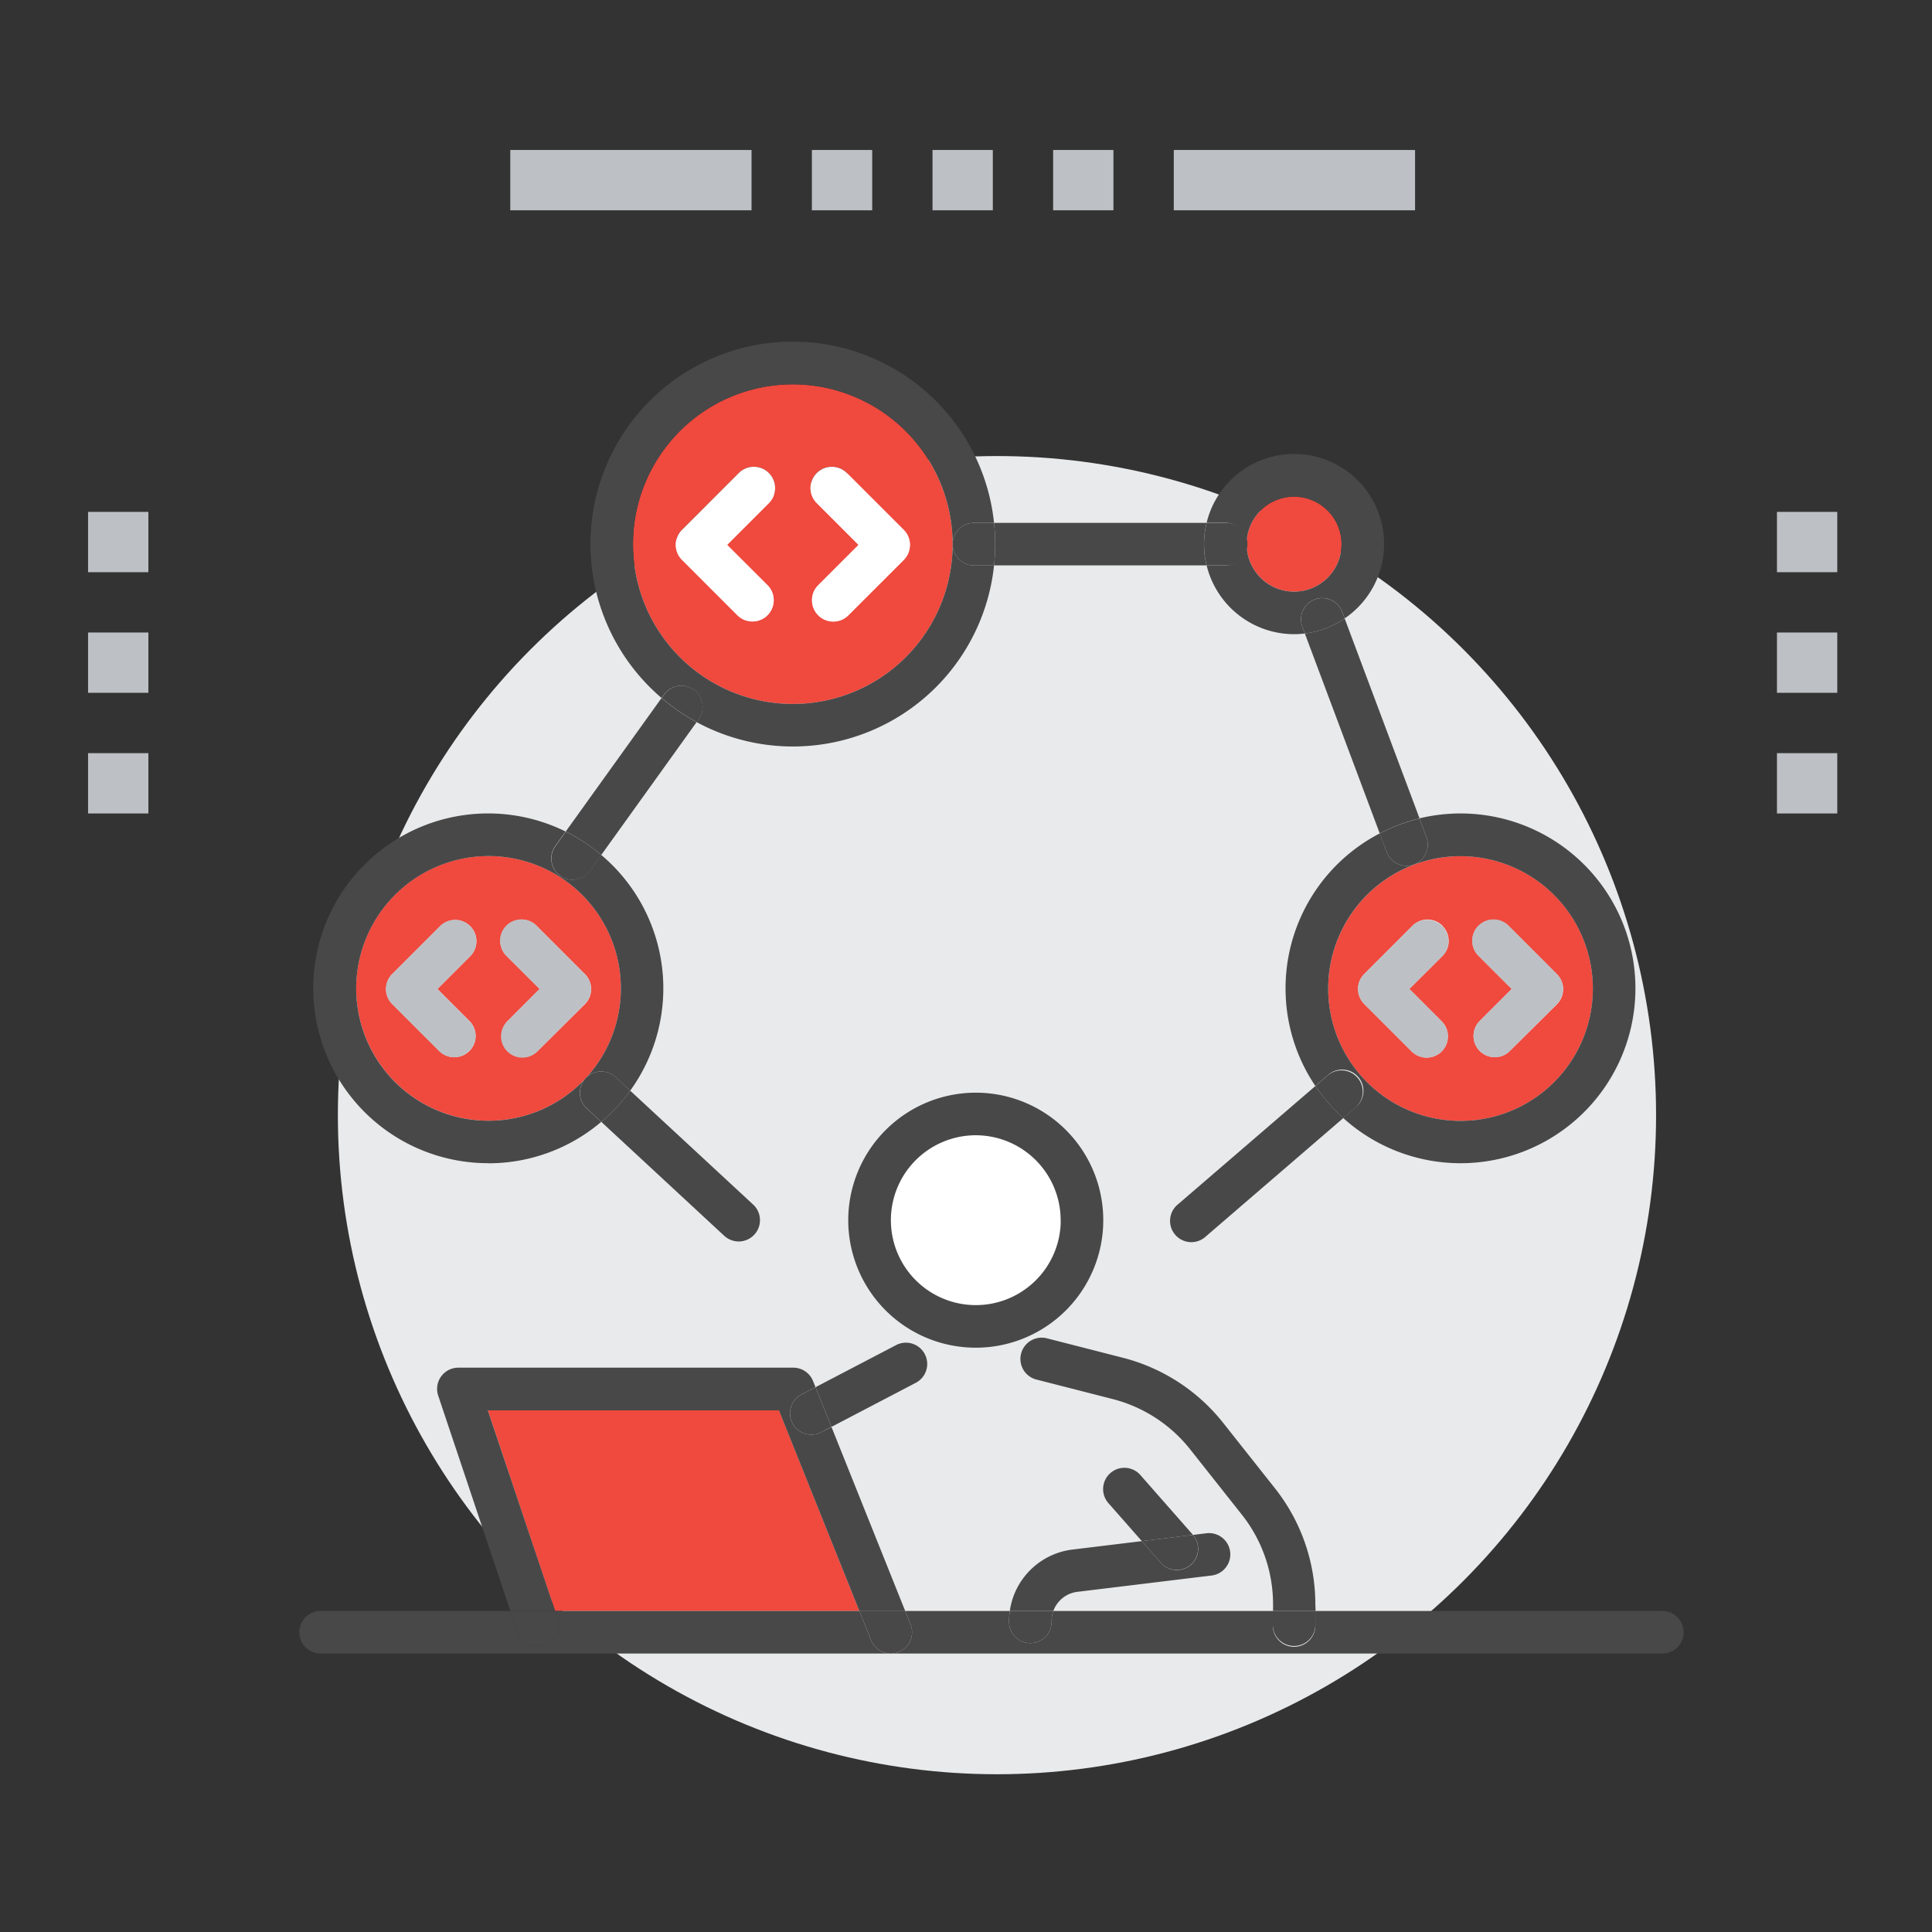 <?xml version="1.0" encoding="UTF-8"?> <svg xmlns="http://www.w3.org/2000/svg" id="Layer_1" data-name="Layer 1" viewBox="0 0 600 600"><rect x="0" y="0" width="600" height="600" fill="#333333" stroke="none"/><defs><style>.cls-1{fill:#e9eaeb;}.cls-2{fill:#f0493e;}.cls-3{fill:#fff;}.cls-4{fill:#bdc0c4;}.cls-5{fill:#484848;}</style></defs><title>icons4</title><circle class="cls-1" cx="309.62" cy="346.32" r="204.69"></circle><path class="cls-2" d="M412.48,307a41.1,41.1,0,1,0,41.1-41.1A41.14,41.14,0,0,0,412.48,307Zm46.7-19.45a6.61,6.61,0,0,1,9.35,0l15,15a6.6,6.6,0,0,1,0,9.34L468.89,326.4a6.6,6.6,0,0,1-9.34-9.34l9.92-9.92-10.29-10.28A6.61,6.61,0,0,1,459.18,287.51Zm-11.2,0a6.61,6.61,0,0,1,0,9.35L437.7,307.14l9.92,9.92a6.61,6.61,0,1,1-9.35,9.34l-14.59-14.59a6.6,6.6,0,0,1,0-9.34l15-15A6.6,6.6,0,0,1,448,287.51Z"></path><path class="cls-2" d="M401.89,183.73A14.74,14.74,0,1,0,387.15,169,14.77,14.77,0,0,0,401.89,183.73Z"></path><path class="cls-2" d="M246.22,119.36A49.63,49.63,0,1,0,295.85,169,49.68,49.68,0,0,0,246.22,119.36Zm-7.87,62.37a6.6,6.6,0,1,1-9.34,9.34l-17.2-17.2a6.59,6.59,0,0,1,0-9.34l17.63-17.63a6.6,6.6,0,1,1,9.34,9.34l-13,13Zm42.28-7.86-17.2,17.2a6.6,6.6,0,0,1-9.34-9.34l12.53-12.53-13-13A6.6,6.6,0,1,1,263,146.9l17.63,17.63a6.61,6.61,0,0,1,0,9.34Z"></path><path class="cls-2" d="M151.71,348.05A41.1,41.1,0,1,0,110.62,307,41.14,41.14,0,0,0,151.71,348.05Zm5.6-60.54a6.61,6.61,0,0,1,9.35,0l15,15a6.6,6.6,0,0,1,0,9.34L167,326.4a6.6,6.6,0,1,1-9.34-9.34l9.92-9.92-10.29-10.28A6.63,6.63,0,0,1,157.31,287.51Zm-35.5,15,15-15a6.61,6.61,0,0,1,9.34,9.35l-10.28,10.28,9.92,9.92a6.6,6.6,0,1,1-9.34,9.34l-14.6-14.59A6.6,6.6,0,0,1,121.81,302.47Z"></path><circle class="cls-3" cx="303.02" cy="378.94" r="26.38"></circle><polygon class="cls-2" points="151.5 437.95 172.38 500.31 266.88 500.31 241.9 437.95 151.5 437.95"></polygon><rect class="cls-4" x="364.53" y="46.58" width="74.93" height="18.73"></rect><rect class="cls-4" x="158.47" y="46.58" width="74.93" height="18.73"></rect><rect class="cls-4" x="551.85" y="158.97" width="18.73" height="18.73"></rect><rect class="cls-4" x="551.85" y="196.43" width="18.73" height="18.73"></rect><rect class="cls-4" x="551.85" y="233.9" width="18.73" height="18.73"></rect><rect class="cls-4" x="27.35" y="158.97" width="18.73" height="18.73"></rect><rect class="cls-4" x="27.35" y="196.43" width="18.73" height="18.73"></rect><rect class="cls-4" x="27.35" y="233.9" width="18.73" height="18.73"></rect><rect class="cls-4" x="289.6" y="46.58" width="18.73" height="18.73"></rect><rect class="cls-4" x="252.14" y="46.58" width="18.73" height="18.73"></rect><rect class="cls-4" x="327.06" y="46.58" width="18.73" height="18.73"></rect><path class="cls-5" d="M263.43,378.94A39.6,39.6,0,1,0,303,339.34,39.64,39.64,0,0,0,263.43,378.94Zm66,0A26.38,26.38,0,1,1,303,352.56,26.4,26.4,0,0,1,329.4,378.94Z"></path><path class="cls-5" d="M284.1,429.6A6.61,6.61,0,1,0,278,417.89L253.27,430.8l4.94,12.33Z"></path><path class="cls-5" d="M516,500.31H408.49v4.25a6.61,6.61,0,1,1-13.21,0v-4.25H327.13a8.91,8.91,0,0,0-.55,3.1v.27a6.61,6.61,0,1,1-13.22,0v-.27a21.25,21.25,0,0,1,.25-3.1H281.12l1.66,4.15a6.62,6.62,0,0,1-6.1,9.06H516a6.61,6.61,0,1,0,0-13.21Z"></path><path class="cls-5" d="M270.51,509.37l-3.63-9.06h-94.5l.72,2.15a6.6,6.6,0,1,1-12.52,4.2l-2.13-6.35H99.32a6.61,6.61,0,0,0,0,13.21h177.3A6.62,6.62,0,0,1,270.51,509.37Z"></path><path class="cls-5" d="M334.48,494.37l41.95-5.1a6.61,6.61,0,0,0-1.59-13.12l-4.35.53a6.6,6.6,0,0,1-10,8.64l-5.89-6.71-21.78,2.65a22.38,22.38,0,0,0-19.22,19.05h13.52A9.11,9.11,0,0,1,334.48,494.37Z"></path><path class="cls-5" d="M313.36,503.68a6.61,6.61,0,1,0,13.22,0v-.27a8.91,8.91,0,0,1,.55-3.1H313.61a21.25,21.25,0,0,0-.25,3.1Z"></path><path class="cls-5" d="M408.49,498.16A58,58,0,0,0,396,462.27l-16.17-20.43a58.15,58.15,0,0,0-31-20.15l-23.45-6a6.61,6.61,0,1,0-3.27,12.8l23.45,6a44.89,44.89,0,0,1,24,15.55l16.17,20.43a44.78,44.78,0,0,1,9.63,27.69v2.15h13.21Z"></path><path class="cls-5" d="M401.89,511.17a6.6,6.6,0,0,0,6.6-6.61v-4.25H395.28v4.25A6.61,6.61,0,0,0,401.89,511.17Z"></path><path class="cls-5" d="M370.42,476.59l-16.14-18.36a6.61,6.61,0,1,0-9.92,8.73l10.25,11.65,15.88-1.93Z"></path><path class="cls-5" d="M365.47,487.56a6.59,6.59,0,0,0,5-10.88l-15.88,1.93,5.89,6.71A6.61,6.61,0,0,0,365.47,487.56Z"></path><path class="cls-5" d="M151.5,438h90.4l25,62.36h14.24l-22.91-57.18L255,444.8a6.6,6.6,0,1,1-6.11-11.71l4.37-2.29-.77-1.92a6.61,6.61,0,0,0-6.13-4.14h-104a6.6,6.6,0,0,0-6.27,8.7l22.4,66.87h13.93Z"></path><path class="cls-5" d="M276.65,513.52h0Z"></path><path class="cls-5" d="M246.1,442a6.6,6.6,0,0,0,8.91,2.8l3.2-1.67-4.94-12.33-4.37,2.29A6.6,6.6,0,0,0,246.1,442Z"></path><path class="cls-5" d="M168.94,510.83a6.61,6.61,0,0,0,4.16-8.37l-.72-2.15H158.45l2.13,6.35A6.6,6.6,0,0,0,168.94,510.83Z"></path><path class="cls-5" d="M282.78,504.46l-1.66-4.15H266.88l3.63,9.06a6.62,6.62,0,0,0,6.11,4.15h.06a6.62,6.62,0,0,0,6.1-9.06Z"></path><path class="cls-5" d="M151.71,361.27a54.05,54.05,0,0,0,35-12.86l-4.52-4.19a6.61,6.61,0,1,1,9-9.69l4.52,4.19a54.18,54.18,0,0,0-9-73.22l-3.55,4.95a6.6,6.6,0,1,1-10.73-7.7l3.23-4.51a54.31,54.31,0,1,0-24,103Zm0-95.41A41.1,41.1,0,1,1,110.62,307,41.15,41.15,0,0,1,151.71,265.86Z"></path><path class="cls-4" d="M141.08,328.34a6.61,6.61,0,0,0,4.67-11.28l-9.92-9.92,10.28-10.28a6.61,6.61,0,0,0-9.34-9.35l-15,15a6.6,6.6,0,0,0,0,9.34l14.6,14.59A6.59,6.59,0,0,0,141.08,328.34Z"></path><path class="cls-4" d="M167.6,307.14l-9.92,9.92A6.6,6.6,0,1,0,167,326.4l14.59-14.59a6.6,6.6,0,0,0,0-9.34l-15-15a6.61,6.61,0,0,0-9.35,9.35Z"></path><path class="cls-5" d="M439.16,268.46a6.52,6.52,0,0,1-2.32.43,6.63,6.63,0,0,1-6.19-4.29l-2.16-5.78a54.23,54.23,0,0,0-20,78.43l3.76-3.24a6.61,6.61,0,1,1,8.62,10l-3.72,3.2a54.31,54.31,0,1,0,23.67-93.06L443,260A6.6,6.6,0,0,1,439.16,268.46ZM494.68,307a41.1,41.1,0,1,1-41.1-41.1A41.14,41.14,0,0,1,494.68,307Z"></path><path class="cls-4" d="M423.68,311.81l14.59,14.59a6.61,6.61,0,1,0,9.35-9.34l-9.92-9.92L448,296.86a6.61,6.61,0,0,0-9.34-9.35l-15,15A6.6,6.6,0,0,0,423.68,311.81Z"></path><path class="cls-4" d="M469.47,307.14l-9.92,9.92a6.6,6.6,0,1,0,9.34,9.34l14.59-14.59a6.6,6.6,0,0,0,0-9.34l-15-15a6.61,6.61,0,0,0-9.35,9.35Z"></path><path class="cls-5" d="M215.43,214.19a6.6,6.6,0,0,1,1.52,9.22l-.61.85a62.82,62.82,0,0,0,92.37-48.67h-6.26a6.6,6.6,0,0,1-6.6-6.6,49.63,49.63,0,1,1-49.63-49.63A49.69,49.69,0,0,1,295.85,169a6.6,6.6,0,0,1,6.6-6.61h6.26a62.84,62.84,0,1,0-103.25,54.38l.75-1.06A6.61,6.61,0,0,1,215.43,214.19Z"></path><path class="cls-3" d="M238.78,146.9a6.6,6.6,0,0,0-9.34,0l-17.63,17.63a6.59,6.59,0,0,0,0,9.34l17.2,17.2a6.6,6.6,0,0,0,9.34-9.34L225.82,169.2l13-13A6.6,6.6,0,0,0,238.78,146.9Z"></path><path class="cls-3" d="M263,146.9a6.6,6.6,0,1,0-9.34,9.34l13,13-12.53,12.53a6.6,6.6,0,1,0,9.34,9.34l17.2-17.2a6.61,6.61,0,0,0,0-9.34Z"></path><path class="cls-5" d="M387.15,169a14.74,14.74,0,1,1,14.74,14.74A14.75,14.75,0,0,1,387.15,169a6.61,6.61,0,0,1-6.61,6.6h-5.81a28,28,0,0,0,27.16,21.35,28.39,28.39,0,0,0,3.34-.21l-.77-2.06A6.6,6.6,0,1,1,416.83,190l.77,2.05a27.95,27.95,0,1,0-42.87-29.71h5.81A6.61,6.61,0,0,1,387.15,169Z"></path><path class="cls-5" d="M186.74,348.41l38.18,35.38a6.65,6.65,0,0,0,4.49,1.76,6.61,6.61,0,0,0,4.49-11.46l-38.18-35.37A54.32,54.32,0,0,1,186.74,348.41Z"></path><path class="cls-5" d="M181.86,334.88a6.61,6.61,0,0,0,.36,9.34l4.52,4.19a54.32,54.32,0,0,0,9-9.69l-4.52-4.19A6.62,6.62,0,0,0,181.86,334.88Z"></path><path class="cls-5" d="M216.34,224.26a63,63,0,0,1-10.88-7.5l-29.77,41.48a54.78,54.78,0,0,1,11.05,7.26Z"></path><path class="cls-5" d="M174,272a6.6,6.6,0,0,0,9.22-1.52l3.55-4.95a54.78,54.78,0,0,0-11.05-7.26l-3.23,4.51A6.61,6.61,0,0,0,174,272Z"></path><path class="cls-5" d="M217,223.41a6.61,6.61,0,0,0-10.74-7.71l-.75,1.06a63,63,0,0,0,10.88,7.5Z"></path><path class="cls-5" d="M308.71,175.59h66a27.67,27.67,0,0,1,0-13.21h-66a62.5,62.5,0,0,1,0,13.21Z"></path><path class="cls-5" d="M295.85,169a6.6,6.6,0,0,0,6.6,6.6h6.26a62.5,62.5,0,0,0,0-13.21h-6.26A6.6,6.6,0,0,0,295.85,169Z"></path><path class="cls-5" d="M374.73,175.59h5.81a6.61,6.61,0,1,0,0-13.21h-5.81a27.67,27.67,0,0,0,0,13.21Z"></path><path class="cls-5" d="M428.49,258.82a53.79,53.79,0,0,1,12.37-4.65L417.6,192.09a27.78,27.78,0,0,1-12.37,4.64Z"></path><path class="cls-5" d="M430.65,264.6a6.63,6.63,0,0,0,6.19,4.29,6.52,6.52,0,0,0,2.32-.43A6.6,6.6,0,0,0,443,260l-2.17-5.79a53.79,53.79,0,0,0-12.37,4.65Z"></path><path class="cls-5" d="M408.32,186.17a6.61,6.61,0,0,0-3.86,8.5l.77,2.06a27.78,27.78,0,0,0,12.37-4.64l-.77-2.05A6.61,6.61,0,0,0,408.32,186.17Z"></path><path class="cls-5" d="M408.53,337.25l-42.6,36.68a6.61,6.61,0,1,0,8.62,10l42.64-36.72A54.61,54.61,0,0,1,408.53,337.25Z"></path><path class="cls-5" d="M421.61,334.71a6.61,6.61,0,0,0-9.32-.7l-3.76,3.24a54.61,54.61,0,0,0,8.66,10l3.72-3.2A6.62,6.62,0,0,0,421.61,334.71Z"></path></svg> 